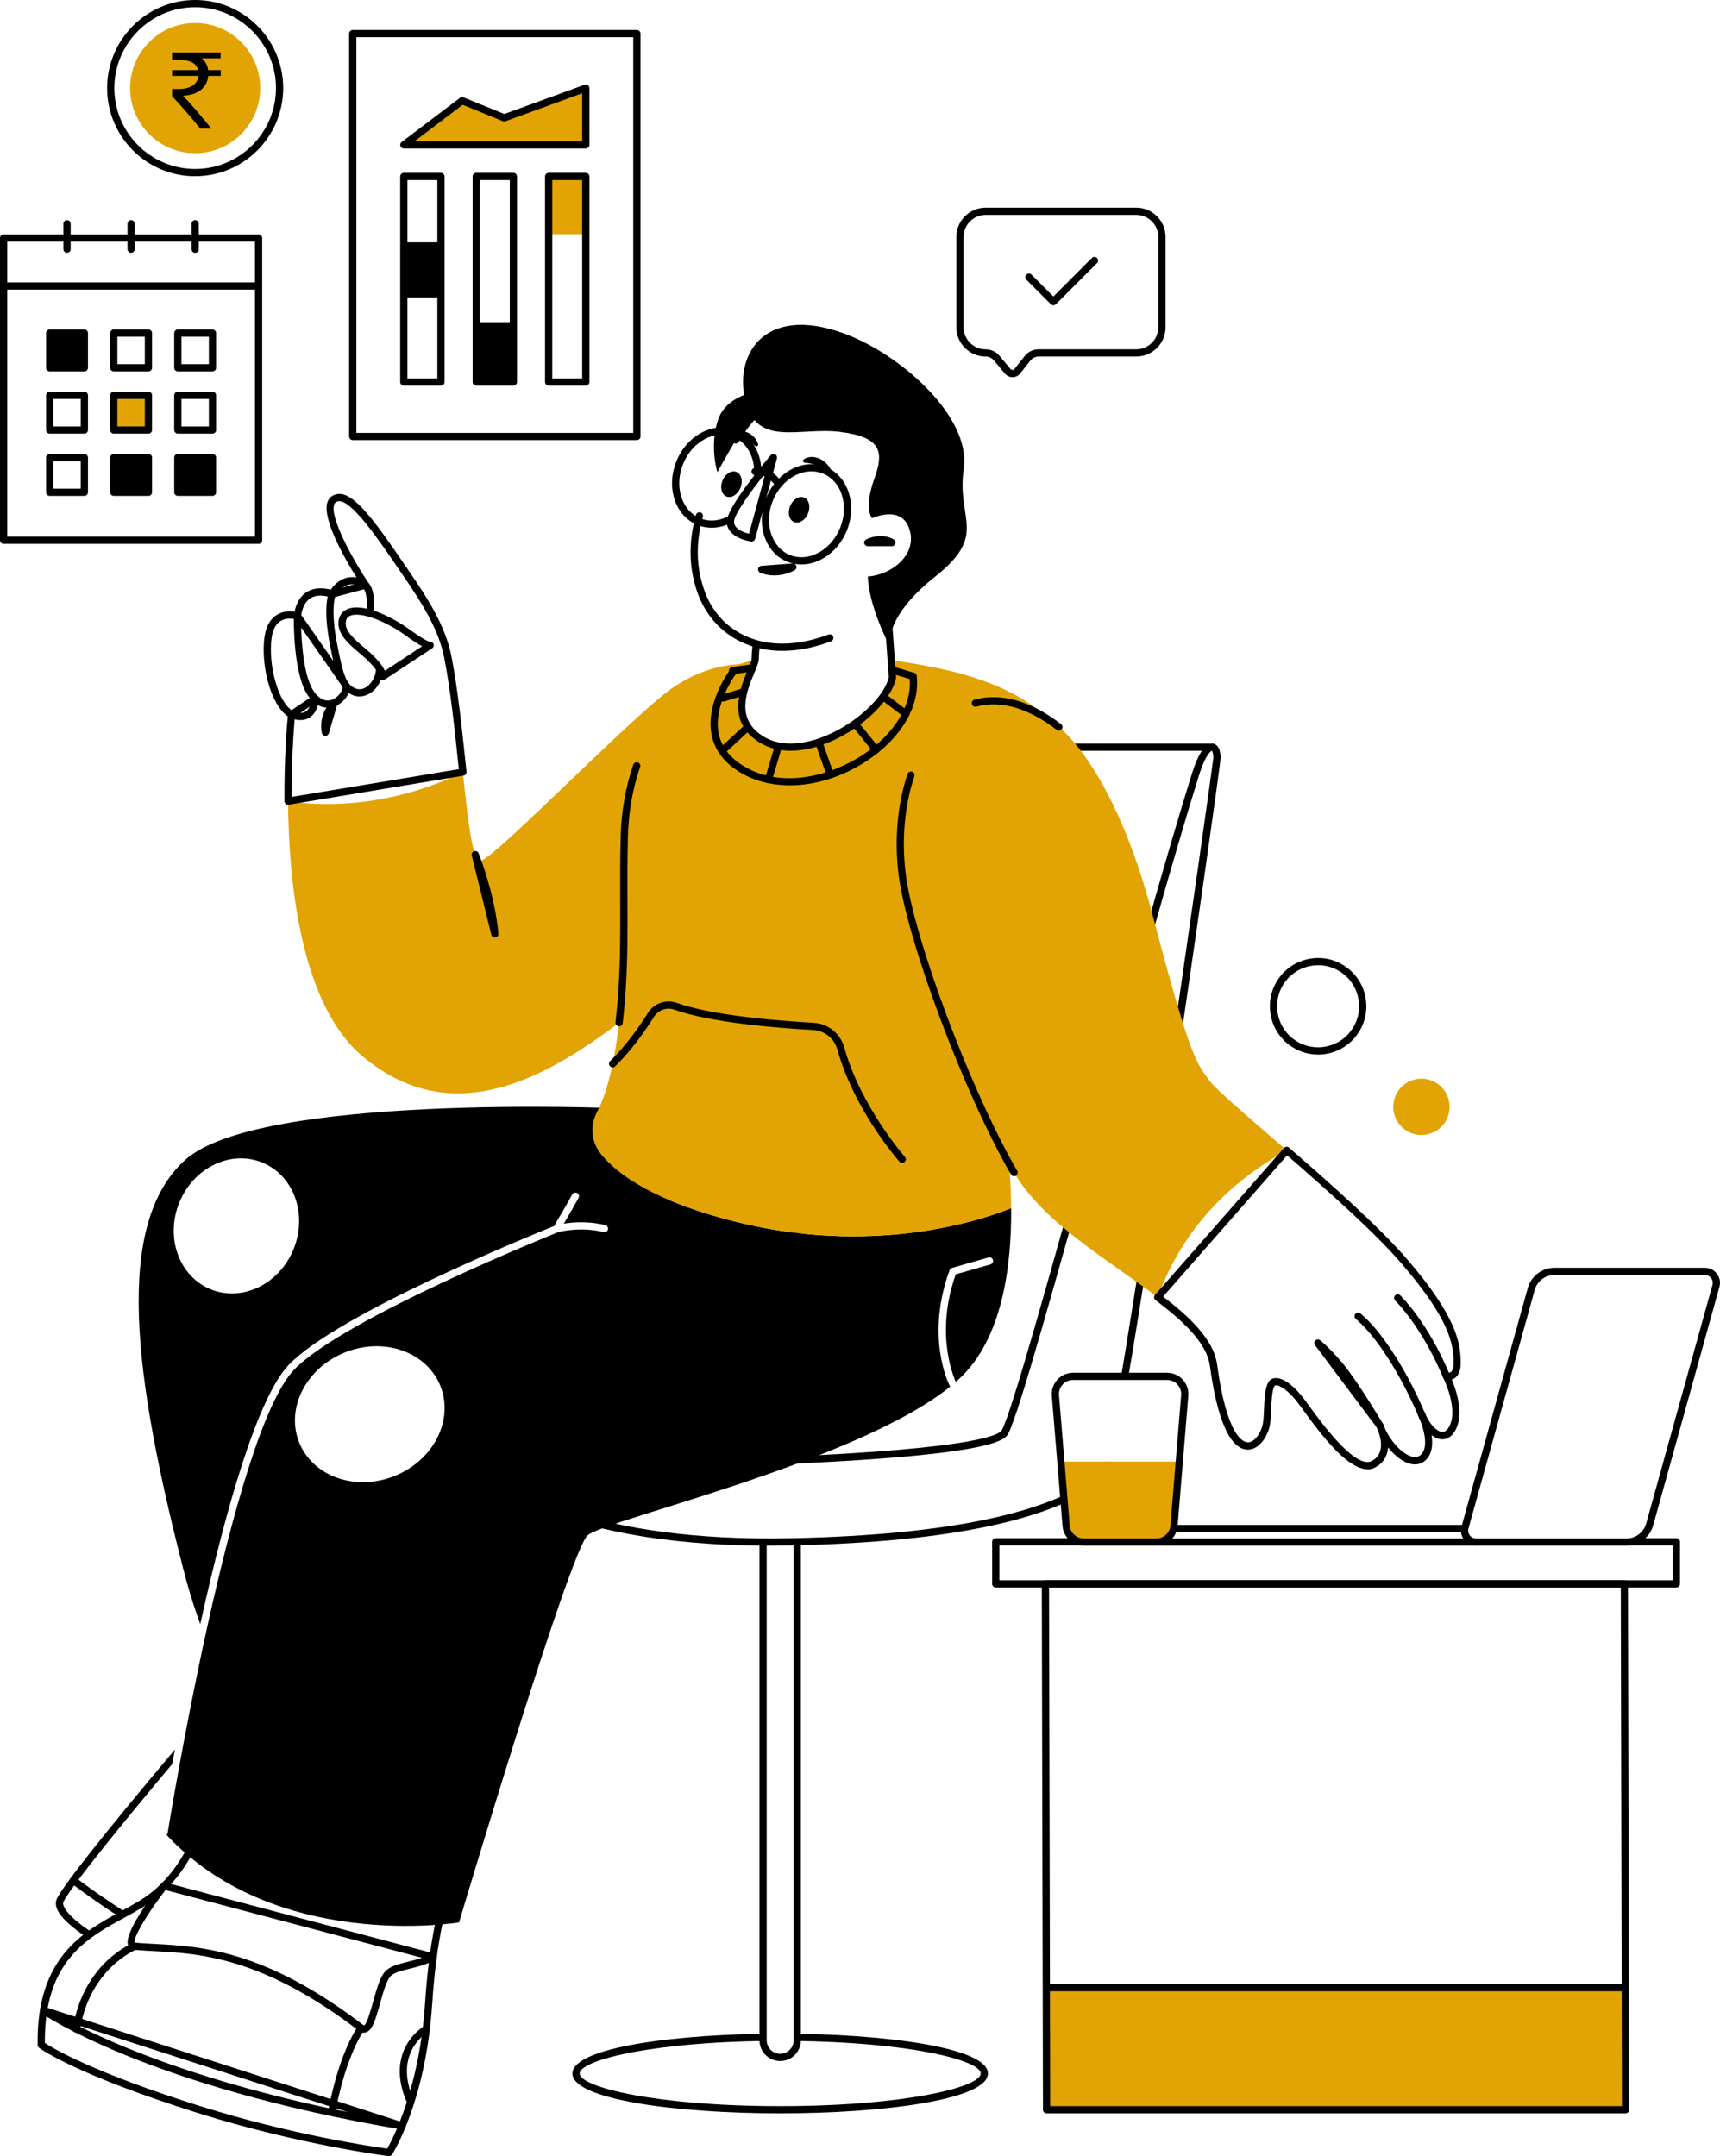 <svg xmlns="http://www.w3.org/2000/svg" xmlns:xlink="http://www.w3.org/1999/xlink" width="458" height="574" viewBox="0 0 458 574" fill="none"><g clip-path="url(#clip0_1156_3386)"><path d="M256.094 202.329C248.525 225.883 237.642 251.621 199.16 368.525C196.66 376.127 116.267 379.613 127.682 390.462C139.096 401.311 257.378 405.766 274.192 384.083C291.006 362.4 321.896 198.913 321.896 198.913H260.778C258.64 198.913 256.748 200.298 256.086 202.329H256.094Z" fill="white"></path><path d="M196.291 400.426C164.086 400.426 132.773 396.625 127.02 391.162C125.489 389.708 125.482 388.4 125.743 387.561C127.259 382.659 142.719 379.805 166.14 376.004C180.046 373.749 197.36 370.941 198.253 368.232C223.781 290.679 237.372 252.652 245.495 229.938C249.641 218.334 252.64 209.955 255.179 202.037C255.963 199.59 258.217 197.951 260.786 197.951H321.904C322.188 197.951 322.458 198.082 322.642 198.297C322.827 198.521 322.896 198.805 322.85 199.09C321.588 205.777 291.722 363.054 274.962 384.675C267.554 394.232 242.826 397.987 223.381 399.464C214.659 400.126 205.444 400.434 196.299 400.434L196.291 400.426ZM257.009 202.622C254.456 210.563 251.456 218.957 247.302 230.576C239.18 253.283 225.596 291.286 200.075 368.825C198.876 372.456 186.515 374.642 166.448 377.897C149.703 380.613 128.858 383.998 127.582 388.123C127.528 388.3 127.366 388.823 128.351 389.762C134.719 395.817 181.869 400.673 223.235 397.541C250.164 395.502 268.001 390.508 273.439 383.491C289.183 363.185 317.95 214.471 320.742 199.867H260.786C259.055 199.867 257.54 200.975 257.009 202.622Z" fill="black"></path><path d="M207.744 542.353C177.731 542.353 153.395 546.669 153.395 552.002C153.395 557.334 177.731 561.651 207.744 561.651C237.757 561.651 262.101 557.334 262.101 552.002C262.101 546.669 237.765 542.353 207.744 542.353Z" fill="white"></path><path d="M207.744 562.612C180.262 562.612 152.433 558.965 152.433 552.001C152.433 545.038 180.262 541.391 207.744 541.391C235.226 541.391 263.063 545.038 263.063 552.001C263.063 558.965 235.234 562.612 207.744 562.612ZM207.744 543.314C174.67 543.314 154.356 548.377 154.356 552.001C154.356 555.626 174.67 560.689 207.744 560.689C240.818 560.689 261.14 555.633 261.14 552.001C261.14 548.37 240.826 543.314 207.744 543.314Z" fill="black"></path><path d="M203.191 543.161C203.191 545.677 205.229 547.716 207.744 547.716C210.259 547.716 212.298 545.677 212.298 543.161V403.319H203.191V543.161Z" fill="white"></path><path d="M207.744 548.678C204.706 548.678 202.229 546.2 202.229 543.161V403.319C202.229 402.788 202.66 402.357 203.191 402.357H212.298C212.828 402.357 213.259 402.788 213.259 403.319V543.161C213.259 546.2 210.782 548.678 207.744 548.678ZM204.152 404.281V543.161C204.152 545.138 205.76 546.754 207.744 546.754C209.729 546.754 211.336 545.146 211.336 543.161V404.281H204.152Z" fill="black"></path><path d="M318.327 206.176C303.598 253.144 272.631 371.894 267.631 381.174C262.632 390.461 127.682 390.461 127.682 390.461C127.682 390.461 146.08 411.891 211.144 410.459C276.2 409.028 290.483 395.463 294.052 392.6C297.621 389.746 324.011 204.46 324.042 201.882C324.096 197.597 321.188 197.058 318.327 206.168V206.176Z" fill="white"></path><path d="M204.914 411.491C145.18 411.491 127.689 391.946 126.951 391.085C126.705 390.8 126.651 390.4 126.805 390.054C126.959 389.715 127.305 389.492 127.682 389.492C128.02 389.492 161.802 389.476 195.753 388.33C257.278 386.252 265.924 382.305 266.785 380.712C269.462 375.742 280.023 337.73 291.199 297.48C300.79 262.955 310.705 227.252 317.412 205.876C318.612 202.052 320.558 197.551 323.004 197.958C323.619 198.058 325.042 198.636 325.004 201.89C324.988 203.306 318.358 250.351 311.328 297.272C297.229 391.285 295.429 392.724 294.66 393.347L294.252 393.678C281.007 404.527 253.056 410.498 211.167 411.414C209.036 411.46 206.952 411.483 204.921 411.483L204.914 411.491ZM130.128 391.416C135.989 396.294 157.864 410.683 211.121 409.498C252.563 408.59 280.123 402.765 293.029 392.193L293.375 391.908C297.306 385.306 323.011 203.414 323.081 201.86C323.096 200.444 322.758 199.913 322.665 199.851C322.681 199.874 321.165 200.351 319.25 206.461C312.558 227.806 302.644 263.493 293.06 298.003C281.361 340.108 271.262 376.473 268.485 381.628C267.562 383.352 265.101 387.914 195.822 390.261C167.101 391.231 138.504 391.392 130.135 391.416H130.128ZM293.445 391.846C293.445 391.846 293.445 391.846 293.437 391.846H293.445Z" fill="black"></path><path d="M432.848 529.148H278.684V561.65H432.848V529.148Z" fill="#E2A405"></path><path d="M432.848 530.11H278.684C278.153 530.11 277.723 529.679 277.723 529.148C277.723 528.617 278.153 528.187 278.684 528.187H432.848C433.379 528.187 433.81 528.617 433.81 529.148C433.81 529.679 433.379 530.11 432.848 530.11Z" fill="black"></path><path d="M446.378 410.459H265.155V421.662H446.378V410.459Z" fill="white"></path><path d="M446.378 422.624H265.155C264.624 422.624 264.193 422.193 264.193 421.662V410.459C264.193 409.928 264.624 409.497 265.155 409.497H446.378C446.909 409.497 447.339 409.928 447.339 410.459V421.662C447.339 422.193 446.909 422.624 446.378 422.624ZM266.116 420.7H445.416V411.421H266.116V420.7Z" fill="black"></path><path d="M308.92 410.529H393.044V406.92H312.52C310.528 406.92 308.913 408.536 308.913 410.529H308.92Z" fill="white"></path><path d="M393.044 411.49H308.92C308.389 411.49 307.959 411.06 307.959 410.529C307.959 408.012 310.005 405.958 312.528 405.958H393.052C393.582 405.958 394.013 406.389 394.013 406.92V410.529C394.013 411.06 393.582 411.49 393.052 411.49H393.044ZM310.059 409.567H392.082V407.882H312.52C311.405 407.882 310.443 408.582 310.059 409.567Z" fill="black"></path><path d="M453.977 338.461H413.911C411.035 338.461 408.52 340.377 407.75 343.147L390.106 406.65C389.567 408.597 391.029 410.528 393.052 410.528H433.117C435.994 410.528 438.509 408.612 439.278 405.842L456.923 342.339C457.462 340.392 456 338.461 453.977 338.461Z" fill="white"></path><path d="M433.11 411.49H393.044C391.775 411.49 390.613 410.913 389.844 409.905C389.075 408.897 388.829 407.62 389.175 406.396L406.82 342.893C407.704 339.723 410.619 337.507 413.911 337.507H453.977C455.246 337.507 456.408 338.084 457.177 339.092C457.946 340.1 458.192 341.377 457.846 342.601L440.201 406.104C439.317 409.274 436.402 411.49 433.11 411.49ZM413.904 339.423C411.473 339.423 409.319 341.062 408.666 343.401L391.021 406.904C390.844 407.543 390.975 408.205 391.375 408.736C391.775 409.266 392.382 409.567 393.044 409.567H433.11C435.54 409.567 437.694 407.928 438.348 405.588L455.992 342.085C456.169 341.446 456.039 340.785 455.639 340.254C455.239 339.723 454.631 339.423 453.97 339.423H413.904Z" fill="black"></path><path d="M430.479 368.239C428.349 368.239 425.541 371.933 424.203 376.48C422.865 381.035 423.511 384.721 425.634 384.721C427.756 384.721 430.572 381.028 431.91 376.48C433.248 371.925 432.602 368.239 430.479 368.239Z" fill="white"></path><path d="M432.848 562.612H278.684C278.154 562.612 277.723 562.181 277.723 561.65L277.407 421.663C277.407 421.409 277.507 421.163 277.692 420.978C277.877 420.793 278.115 420.693 278.369 420.693H432.533C433.064 420.693 433.494 421.124 433.494 421.655L433.81 561.643C433.81 561.897 433.71 562.143 433.525 562.327C433.341 562.512 433.102 562.612 432.848 562.612ZM279.646 560.688H431.887L431.579 422.625H279.338L279.646 560.688Z" fill="black"></path><path d="M310.781 366.415H285.73C282.976 366.415 280.815 368.762 281.038 371.509L282.484 389.106H314.027L315.473 371.509C315.696 368.77 313.535 366.415 310.781 366.415Z" fill="white"></path><path d="M283.892 406.204C284.092 408.643 286.13 410.528 288.584 410.528H307.936C310.382 410.528 312.428 408.651 312.628 406.204L314.035 389.106H282.492L283.899 406.204H283.892Z" fill="#E2A405"></path><path d="M307.928 411.49H288.576C285.645 411.49 283.168 409.204 282.93 406.288L280.076 371.593C279.946 370.016 280.484 368.446 281.553 367.284C282.622 366.123 284.145 365.453 285.722 365.453H310.774C312.351 365.453 313.874 366.123 314.943 367.284C316.012 368.446 316.55 370.016 316.42 371.593L313.566 406.288C313.327 409.204 310.843 411.49 307.92 411.49H307.928ZM285.722 367.377C284.661 367.377 283.684 367.808 282.968 368.585C282.253 369.362 281.907 370.378 281.992 371.432L284.845 406.127C285.007 408.058 286.645 409.566 288.576 409.566H307.928C309.859 409.566 311.505 408.058 311.658 406.127L314.512 371.432C314.597 370.378 314.25 369.37 313.535 368.585C312.82 367.808 311.843 367.377 310.782 367.377H285.73H285.722Z" fill="black"></path><path d="M169.586 117.166H93.931C93.4 117.166 92.969 116.735 92.969 116.204V8.949C92.969 8.418 93.4 7.987 93.931 7.987H169.586C170.117 7.987 170.547 8.418 170.547 8.949V116.204C170.547 116.735 170.117 117.166 169.586 117.166ZM94.892 115.242H168.624V9.911H94.892V115.242Z" fill="black"></path><path d="M117.421 64.519H107.53V79.201H117.421V64.519Z" fill="black"></path><path d="M136.704 85.779H126.812V101.699H136.704V85.779Z" fill="black"></path><path d="M155.987 46.983H146.095V62.357H155.987V46.983Z" fill="#E2A405"></path><path d="M117.421 102.661H107.53C106.999 102.661 106.568 102.23 106.568 101.699V46.983C106.568 46.452 106.999 46.022 107.53 46.022H117.421C117.952 46.022 118.383 46.452 118.383 46.983V101.699C118.383 102.23 117.952 102.661 117.421 102.661ZM108.491 100.738H116.46V47.945H108.491V100.738Z" fill="black"></path><path d="M136.704 102.661H126.813C126.282 102.661 125.851 102.23 125.851 101.699V46.983C125.851 46.452 126.282 46.022 126.813 46.022H136.704C137.235 46.022 137.665 46.452 137.665 46.983V101.699C137.665 102.23 137.235 102.661 136.704 102.661ZM127.774 100.738H135.743V47.945H127.774V100.738Z" fill="black"></path><path d="M155.987 102.661H146.095C145.565 102.661 145.134 102.23 145.134 101.699V46.983C145.134 46.452 145.565 46.022 146.095 46.022H155.987C156.518 46.022 156.948 46.452 156.948 46.983V101.699C156.948 102.23 156.518 102.661 155.987 102.661ZM147.057 100.738H155.026V47.945H147.057V100.738Z" fill="black"></path><path d="M123.051 26.816L107.53 38.573H155.987V23.453L134.258 31.371L123.051 26.816Z" fill="#E2A405"></path><path d="M155.987 39.535H107.53C107.114 39.535 106.753 39.273 106.622 38.881C106.491 38.488 106.622 38.057 106.953 37.811L122.475 26.054C122.744 25.846 123.105 25.8 123.421 25.931L134.281 30.347L155.664 22.561C155.956 22.453 156.287 22.499 156.541 22.676C156.795 22.853 156.949 23.153 156.949 23.461V38.573C156.949 39.104 156.518 39.535 155.987 39.535ZM110.391 37.611H155.026V24.83L134.589 32.279C134.366 32.363 134.12 32.356 133.897 32.263L123.198 27.908L110.391 37.611Z" fill="black"></path><path d="M51.965 45.944C64.382 45.944 74.448 35.875 74.448 23.453C74.448 11.032 64.382 0.962 51.965 0.962C39.548 0.962 29.482 11.032 29.482 23.453C29.482 35.875 39.548 45.944 51.965 45.944Z" fill="white"></path><path d="M51.965 6.125C42.397 6.125 34.643 13.881 34.643 23.453C34.643 33.025 42.397 40.781 51.965 40.781C61.533 40.781 69.287 33.025 69.287 23.453C69.287 13.881 61.533 6.125 51.965 6.125Z" fill="#E2A405"></path><path d="M51.965 46.914C39.035 46.914 28.521 36.395 28.521 23.461C28.521 10.526 39.043 0 51.965 0C64.887 0 75.409 10.518 75.409 23.453C75.409 36.388 64.895 46.906 51.965 46.906V46.914ZM51.965 1.924C40.097 1.924 30.444 11.58 30.444 23.453C30.444 35.326 40.097 44.983 51.965 44.983C63.833 44.983 73.486 35.326 73.486 23.453C73.486 11.58 63.833 1.924 51.965 1.924Z" fill="black"></path><path d="M68.856 144.788H0.961C0.431 144.788 0 144.357 0 143.826V63.372C0 62.841 0.431 62.41 0.961 62.41H68.856C69.386 62.41 69.817 62.841 69.817 63.372V143.826C69.817 144.357 69.386 144.788 68.856 144.788ZM1.923 142.865H67.894V64.334H1.923V142.865Z" fill="black"></path><path d="M22.467 88.68H13.237V97.913H22.467V88.68Z" fill="black"></path><path d="M22.467 98.875H13.237C12.707 98.875 12.276 98.444 12.276 97.913V88.68C12.276 88.149 12.707 87.718 13.237 87.718H22.467C22.998 87.718 23.429 88.149 23.429 88.68V97.913C23.429 98.444 22.998 98.875 22.467 98.875ZM14.199 96.951H21.506V89.641H14.199V96.951Z" fill="black"></path><path d="M39.527 98.875H30.297C29.767 98.875 29.336 98.444 29.336 97.913V88.68C29.336 88.149 29.767 87.718 30.297 87.718H39.527C40.058 87.718 40.489 88.149 40.489 88.68V97.913C40.489 98.444 40.058 98.875 39.527 98.875ZM31.259 96.951H38.566V89.641H31.259V96.951Z" fill="black"></path><path d="M56.58 98.875H47.35C46.819 98.875 46.388 98.444 46.388 97.913V88.68C46.388 88.149 46.819 87.718 47.35 87.718H56.58C57.111 87.718 57.541 88.149 57.541 88.68V97.913C57.541 98.444 57.111 98.875 56.58 98.875ZM48.311 96.951H55.618V89.641H48.311V96.951Z" fill="black"></path><path d="M22.467 115.441H13.237C12.707 115.441 12.276 115.01 12.276 114.479V105.246C12.276 104.715 12.707 104.284 13.237 104.284H22.467C22.998 104.284 23.429 104.715 23.429 105.246V114.479C23.429 115.01 22.998 115.441 22.467 115.441ZM14.199 113.518H21.506V106.208H14.199V113.518Z" fill="black"></path><path d="M39.527 105.246H30.297V114.48H39.527V105.246Z" fill="#E2A405"></path><path d="M39.527 115.441H30.297C29.767 115.441 29.336 115.01 29.336 114.479V105.246C29.336 104.715 29.767 104.284 30.297 104.284H39.527C40.058 104.284 40.489 104.715 40.489 105.246V114.479C40.489 115.01 40.058 115.441 39.527 115.441ZM31.259 113.518H38.566V106.208H31.259V113.518Z" fill="black"></path><path d="M56.58 115.441H47.35C46.819 115.441 46.388 115.01 46.388 114.479V105.246C46.388 104.715 46.819 104.284 47.35 104.284H56.58C57.111 104.284 57.541 104.715 57.541 105.246V114.479C57.541 115.01 57.111 115.441 56.58 115.441ZM48.311 113.518H55.618V106.208H48.311V113.518Z" fill="black"></path><path d="M22.467 132.016H13.237C12.707 132.016 12.276 131.585 12.276 131.054V121.82C12.276 121.289 12.707 120.858 13.237 120.858H22.467C22.998 120.858 23.429 121.289 23.429 121.82V131.054C23.429 131.585 22.998 132.016 22.467 132.016ZM14.199 130.092H21.506V122.782H14.199V130.092Z" fill="black"></path><path d="M39.527 121.82H30.297V131.054H39.527V121.82Z" fill="black"></path><path d="M39.527 132.016H30.297C29.767 132.016 29.336 131.585 29.336 131.054V121.82C29.336 121.289 29.767 120.858 30.297 120.858H39.527C40.058 120.858 40.489 121.289 40.489 121.82V131.054C40.489 131.585 40.058 132.016 39.527 132.016ZM31.259 130.092H38.566V122.782H31.259V130.092Z" fill="black"></path><path d="M56.58 121.82H47.35V131.054H56.58V121.82Z" fill="black"></path><path d="M56.58 132.016H47.35C46.819 132.016 46.388 131.585 46.388 131.054V121.82C46.388 121.289 46.819 120.858 47.35 120.858H56.58C57.111 120.858 57.541 121.289 57.541 121.82V131.054C57.541 131.585 57.111 132.016 56.58 132.016ZM48.311 130.092H55.618V122.782H48.311V130.092Z" fill="black"></path><path d="M68.856 77.107H0.961C0.431 77.107 0 76.676 0 76.145C0 75.615 0.431 75.184 0.961 75.184H68.856C69.386 75.184 69.817 75.615 69.817 76.145C69.817 76.676 69.386 77.107 68.856 77.107Z" fill="black"></path><path d="M17.852 67.297C17.322 67.297 16.891 66.866 16.891 66.335V59.571C16.891 59.04 17.322 58.609 17.852 58.609C18.383 58.609 18.814 59.04 18.814 59.571V66.335C18.814 66.866 18.383 67.297 17.852 67.297Z" fill="black"></path><path d="M34.912 67.297C34.382 67.297 33.951 66.866 33.951 66.335V59.571C33.951 59.04 34.382 58.609 34.912 58.609C35.443 58.609 35.874 59.04 35.874 59.571V66.335C35.874 66.866 35.443 67.297 34.912 67.297Z" fill="black"></path><path d="M51.965 67.297C51.434 67.297 51.003 66.866 51.003 66.335V59.571C51.003 59.04 51.434 58.609 51.965 58.609C52.496 58.609 52.926 59.04 52.926 59.571V66.335C52.926 66.866 52.496 67.297 51.965 67.297Z" fill="black"></path><path d="M383.06 288.7C379.776 286.184 375.068 286.807 372.546 290.093C370.03 293.378 370.653 298.087 373.938 300.611C377.222 303.127 381.929 302.504 384.452 299.218C386.967 295.933 386.344 291.224 383.06 288.7Z" fill="#E2A405"></path><path d="M350.955 280.736C348.148 280.736 345.44 279.821 343.171 278.09C337.548 273.781 336.479 265.701 340.787 260.077C342.871 257.353 345.894 255.606 349.294 255.152C352.693 254.698 356.07 255.598 358.793 257.691C361.516 259.776 363.262 262.8 363.715 266.201C364.169 269.602 363.262 272.98 361.177 275.704C359.093 278.428 356.07 280.175 352.67 280.629C352.101 280.706 351.524 280.744 350.955 280.744V280.736ZM351.001 256.96C350.517 256.96 350.032 256.991 349.547 257.053C346.655 257.437 344.086 258.922 342.31 261.238C338.648 266.024 339.556 272.896 344.34 276.558C346.655 278.336 349.524 279.098 352.416 278.713C355.309 278.328 357.878 276.843 359.654 274.527C361.431 272.211 362.193 269.341 361.808 266.448C361.423 263.554 359.939 260.985 357.624 259.207C355.701 257.73 353.393 256.953 351.001 256.953V256.96Z" fill="black"></path><path d="M269.608 100.414C268.839 100.414 268.108 100.075 267.616 99.483L264.639 95.936C264.101 95.289 263.309 94.92 262.463 94.92C258.155 94.92 254.648 91.411 254.648 87.102V63.103C254.648 58.794 258.155 55.285 262.463 55.285H302.559C306.867 55.285 310.374 58.794 310.374 63.103V87.102C310.374 91.411 306.867 94.92 302.559 94.92H276.585C275.708 94.92 274.9 95.312 274.354 96.005L271.662 99.421C271.177 100.037 270.447 100.398 269.654 100.414C269.639 100.414 269.624 100.414 269.616 100.414H269.608ZM262.463 57.209C259.209 57.209 256.571 59.856 256.571 63.103V87.102C256.571 90.357 259.217 92.996 262.463 92.996C263.87 92.996 265.201 93.62 266.109 94.697L269.085 98.244C269.27 98.459 269.508 98.483 269.616 98.49C269.739 98.49 269.97 98.452 270.139 98.229L272.831 94.812C273.739 93.658 275.1 92.996 276.569 92.996H302.544C305.797 92.996 308.436 90.349 308.436 87.102V63.103C308.436 59.848 305.79 57.209 302.544 57.209H262.447H262.463Z" fill="black"></path><path d="M280.492 81.269C280.238 81.269 279.992 81.169 279.815 80.985L273.308 74.475C272.931 74.098 272.931 73.49 273.308 73.113C273.685 72.736 274.292 72.736 274.669 73.113L280.492 78.938L290.753 68.673C291.129 68.296 291.737 68.296 292.114 68.673C292.491 69.05 292.491 69.658 292.114 70.035L281.169 80.985C280.992 81.162 280.746 81.269 280.492 81.269Z" fill="black"></path><path d="M51.68 461.236C51.68 461.236 20.037 498.332 16.075 505.757C12.122 513.175 58.51 533.95 75.117 538.405C91.723 542.86 108.537 490.714 110.021 473.502C111.506 456.289 63.579 447.086 51.672 461.236H51.68Z" fill="white"></path><path d="M77.155 539.636C76.386 539.636 75.632 539.536 74.878 539.336C60.564 535.496 19.275 517.614 15.245 508.335C14.76 507.219 14.752 506.195 15.229 505.303C19.183 497.878 49.619 462.175 50.942 460.613C58.941 451.11 81.585 451.556 96.907 457.912C106.506 461.89 111.506 467.461 110.975 473.586C109.76 487.667 97.869 527.34 83.647 537.32C81.447 538.859 79.27 539.636 77.14 539.636H77.155ZM73.04 455.242C64.225 455.242 56.264 457.289 52.419 461.859C52.103 462.229 20.798 498.963 16.937 506.203C16.868 506.334 16.66 506.726 17.021 507.565C20.506 515.598 59.241 533.142 75.386 537.474C77.647 538.082 80.062 537.497 82.57 535.743C96.107 526.247 107.929 486.844 109.083 473.417C109.529 468.269 104.83 463.267 96.192 459.689C89.308 456.835 80.847 455.242 73.055 455.242H73.04Z" fill="black"></path><path d="M87.585 533.28C87.585 533.28 87.523 533.28 87.485 533.28C55.872 530.117 19.337 501.64 18.975 501.347C18.56 501.016 18.483 500.416 18.814 500.001C19.145 499.585 19.744 499.508 20.16 499.839C20.521 500.124 56.626 528.263 87.677 531.364C88.208 531.418 88.593 531.887 88.539 532.418C88.493 532.91 88.07 533.287 87.585 533.287V533.28Z" fill="black"></path><path d="M49.319 308.783C30.274 325.927 35.658 366.569 48.827 417.777C61.987 468.992 87.523 473.501 87.523 473.501C87.523 473.501 163.048 369.424 176.4 345.779C189.753 322.133 163.924 295.033 163.924 295.033C163.924 295.033 68.986 291.07 49.319 308.783Z" fill="black"></path><path d="M69.809 309.476C61.402 306.06 51.519 310.846 47.734 320.171C43.95 329.497 47.696 339.823 56.103 343.24C64.51 346.656 74.394 341.87 78.178 332.544C81.962 323.218 78.216 312.892 69.809 309.476Z" fill="white"></path><path d="M54.249 482.012C54.249 482.012 52.149 495.631 40.919 504.565C30.413 512.921 10.499 514.945 10.983 544.384C10.983 544.384 20.537 551.425 53.165 561.651C80.339 570.161 103.607 573.039 103.607 573.039C103.607 573.039 112.406 559.319 114.129 533.442C115.89 507.081 120.636 501.487 121.343 495.093C122.059 488.698 65.141 468.146 54.249 482.012Z" fill="white"></path><path d="M103.607 574C103.568 574 103.53 574 103.491 574C103.26 573.969 79.832 571.022 52.88 562.581C20.467 552.424 10.807 545.461 10.414 545.168C10.176 544.992 10.03 544.707 10.022 544.407C9.638 521.131 22.098 514.336 32.113 508.873C35.128 507.227 37.981 505.672 40.32 503.81C51.111 495.231 53.272 481.996 53.295 481.865C53.319 481.704 53.388 481.55 53.488 481.419C61.487 471.239 91.192 478.387 108.037 485.289C114.744 488.036 122.659 491.984 122.297 495.2C122.067 497.27 121.444 499.232 120.651 501.71C118.913 507.157 116.29 515.398 115.083 533.503C113.36 559.326 104.776 572.984 104.406 573.554C104.23 573.831 103.922 574 103.599 574H103.607ZM11.937 543.876C14.022 545.238 24.898 551.793 53.457 560.735C77.793 568.36 99.23 571.476 103.107 571.999C104.668 569.283 111.667 555.925 113.175 533.373C114.398 515.029 117.067 506.665 118.828 501.125C119.59 498.747 120.19 496.862 120.397 494.984C120.49 494.184 117.405 491.199 107.322 487.067C89.915 479.934 62.364 473.84 55.164 482.419C54.803 484.435 52.196 496.831 41.527 505.311C39.058 507.28 36.135 508.865 33.043 510.558C23.059 515.998 11.76 522.162 11.945 543.868L11.937 543.876Z" fill="black"></path><path d="M35.881 518.122C48.227 519.276 66.163 516.968 96.192 539.89C99.468 542.391 100.399 527.756 103.607 525.171C106.037 523.216 110.767 523.355 115.344 520.985L43.704 502.079C43.704 502.079 31.443 517.707 35.881 518.122Z" fill="white"></path><path d="M96.907 541.137C96.53 541.137 96.084 541.021 95.6 540.652C69.794 520.954 53.18 520.069 41.05 519.423C39.197 519.323 37.443 519.23 35.789 519.077C35.005 519.007 34.412 518.599 34.128 517.938C32.782 514.806 40.535 504.549 42.942 501.479C43.181 501.179 43.573 501.048 43.942 501.14L115.582 520.046C115.967 520.146 116.252 520.477 116.29 520.869C116.328 521.262 116.129 521.647 115.775 521.831C113.436 523.039 111.09 523.616 109.021 524.124C107.006 524.617 105.268 525.048 104.191 525.909C103.014 526.856 102.007 530.48 101.191 533.388C99.976 537.767 99.138 540.475 97.484 541.029C97.322 541.083 97.115 541.129 96.892 541.129L96.907 541.137ZM35.966 517.168C37.581 517.322 39.32 517.415 41.15 517.507C53.534 518.161 70.494 519.061 96.769 539.121C96.869 539.198 96.922 539.213 96.922 539.213C97.661 538.952 98.722 535.151 99.353 532.881C100.376 529.218 101.337 525.755 102.999 524.417C104.406 523.285 106.337 522.816 108.568 522.262C109.767 521.97 111.067 521.647 112.375 521.193L44.065 503.164C39.15 509.512 35.381 515.929 35.881 517.145C35.897 517.145 35.92 517.145 35.966 517.153V517.168Z" fill="black"></path><path d="M107.06 565.951L11.599 535.181C11.599 535.181 38.82 554.425 107.06 565.951Z" fill="white"></path><path d="M107.06 566.913C107.006 566.913 106.952 566.913 106.898 566.898C39.22 555.472 11.314 536.158 11.045 535.966C10.66 535.689 10.53 535.173 10.737 534.75C10.945 534.327 11.437 534.119 11.891 534.265L107.352 565.036C107.829 565.19 108.114 565.69 107.991 566.182C107.883 566.621 107.491 566.913 107.06 566.913ZM20.052 538.913C31.12 544.599 54.303 554.556 92.569 562.289L20.052 538.913Z" fill="black"></path><path d="M20.337 541.136C20.283 541.136 20.237 541.136 20.183 541.121C19.66 541.036 19.306 540.544 19.391 540.021C22.221 522.562 34.989 517.437 35.535 517.229C36.028 517.037 36.589 517.283 36.782 517.783C36.974 518.276 36.728 518.838 36.235 519.03C36.089 519.092 23.936 524.024 21.298 540.336C21.221 540.806 20.814 541.144 20.352 541.144L20.337 541.136Z" fill="black"></path><path d="M88.439 562.612C88.377 562.612 88.316 562.612 88.254 562.596C87.731 562.496 87.393 561.988 87.493 561.473C90.469 546.007 95.215 539.574 95.415 539.313C95.738 538.889 96.338 538.805 96.761 539.12C97.184 539.443 97.269 540.044 96.953 540.467C96.907 540.528 92.261 546.869 89.385 561.835C89.292 562.296 88.892 562.612 88.439 562.612Z" fill="black"></path><path d="M109.345 560.573C108.975 560.573 108.622 560.358 108.468 560.004C102.061 545.607 112.921 539.39 113.029 539.329C113.498 539.075 114.075 539.236 114.336 539.706C114.59 540.167 114.429 540.752 113.96 541.014C113.575 541.229 104.545 546.477 110.221 559.219C110.437 559.704 110.221 560.273 109.737 560.489C109.606 560.543 109.475 560.573 109.345 560.573Z" fill="black"></path><path d="M197.599 325.65C174.754 320.21 164.601 312.846 160.094 307.313C157.787 310.807 155.202 314.877 153.225 318.448C148.449 327.065 149.072 325.234 148.449 327.065C148.449 327.065 91.085 349.941 77.639 363.969C60.695 381.651 43.704 487.782 43.704 487.782C72.794 519.938 122.236 511.781 122.236 511.781C122.236 511.781 151.664 413.006 156.479 408.72C161.302 404.434 233.249 388.183 255.748 366.754C266.677 356.343 269.37 337.869 269.246 321.618C264.016 323.788 235.142 334.583 197.599 325.65Z" fill="black"></path><path d="M43.704 488.744C43.65 488.744 43.604 488.744 43.55 488.729C43.027 488.644 42.666 488.152 42.75 487.628C43.442 483.281 59.987 380.997 76.939 363.3C89.923 349.749 142.088 328.582 147.68 326.335C147.895 325.727 147.995 325.55 148.457 324.796C148.957 323.973 150.003 322.272 152.379 317.978C152.633 317.517 153.218 317.348 153.687 317.601C154.148 317.855 154.318 318.44 154.064 318.91C151.664 323.234 150.603 324.965 150.095 325.796C149.787 326.299 149.541 326.822 149.357 327.366C149.264 327.635 149.064 327.843 148.803 327.951C148.234 328.181 91.477 350.911 78.332 364.623C61.787 381.89 44.819 486.867 44.65 487.921C44.573 488.398 44.165 488.729 43.704 488.729V488.744Z" fill="white"></path><path d="M160.963 328.027C160.886 328.027 160.81 328.019 160.733 327.996C154.472 326.473 148.757 327.973 148.695 327.996C148.18 328.135 147.657 327.827 147.518 327.319C147.38 326.804 147.68 326.281 148.195 326.142C148.449 326.073 154.433 324.495 161.186 326.142C161.702 326.265 162.017 326.788 161.894 327.304C161.786 327.742 161.394 328.043 160.963 328.043V328.027Z" fill="white"></path><path d="M253.755 369.486C253.409 369.486 253.071 369.294 252.902 368.963C252.632 368.439 246.356 355.936 252.856 338.13C252.963 337.838 253.202 337.623 253.494 337.538L263.216 334.76C263.724 334.614 264.262 334.906 264.401 335.422C264.547 335.93 264.247 336.468 263.739 336.607L254.494 339.246C248.579 355.982 254.548 367.955 254.609 368.078C254.848 368.547 254.663 369.132 254.194 369.37C254.055 369.44 253.902 369.478 253.755 369.478V369.486Z" fill="white"></path><path d="M91.938 360.006C81.539 364.123 76.04 374.841 79.639 383.944C83.247 393.047 94.592 397.086 104.991 392.962C115.39 388.846 120.89 378.127 117.29 369.024C113.683 359.922 102.337 355.882 91.938 360.006Z" fill="white"></path><path d="M211.621 180.769C205.313 175.56 189.976 173.967 176.331 185.216C161.502 197.451 130.089 230.068 127.674 229.175C125.728 228.452 124.559 218.072 123.243 205.553C108.829 212.694 91.831 215.548 76.701 213.286C76.878 235.477 80.201 267.618 96.684 281.329C128.028 307.399 161.663 275.558 189.807 251.544C220.466 225.382 233.919 199.174 211.613 180.769H211.621Z" fill="#E2A405"></path><path d="M131.758 248.619C130.758 237.9 126.551 227.521 126.551 227.521L131.758 248.619Z" fill="white"></path><path d="M131.758 249.581C131.32 249.581 130.935 249.289 130.827 248.85L125.62 227.752C125.497 227.259 125.774 226.759 126.259 226.605C126.735 226.451 127.259 226.69 127.443 227.159C127.62 227.59 131.72 237.793 132.72 248.527C132.766 249.027 132.42 249.481 131.92 249.566C131.866 249.573 131.812 249.581 131.758 249.581Z" fill="black"></path><path d="M108.629 153.368C101.545 142.996 94.269 131.908 90.038 132.47C82.47 133.47 97.369 155.769 97.369 155.769C97.369 155.769 92.308 151.952 88.454 158.147C88.454 158.147 80.486 154.93 79.209 163.964C79.209 163.964 72.463 161.863 71.379 169.711C70.402 176.814 72.894 187.532 77.632 190.233C77.632 190.233 76.601 199.967 76.701 213.286L123.243 205.553C122.174 195.396 121.005 183.839 119.236 174.875C117.682 167.003 113.014 159.793 108.622 153.368H108.629Z" fill="white"></path><path d="M76.709 214.24C76.486 214.24 76.263 214.163 76.094 214.017C75.878 213.832 75.755 213.571 75.747 213.286C75.655 201.906 76.409 193.034 76.624 190.718C71.909 187.386 69.425 176.868 70.432 169.573C70.817 166.811 71.894 164.841 73.655 163.725C75.371 162.64 77.278 162.663 78.439 162.817C78.978 160.286 80.132 158.501 81.862 157.5C84.154 156.177 86.793 156.646 88.062 157C89.362 155.161 90.915 154.069 92.684 153.738C93.492 153.592 94.246 153.615 94.93 153.738C91.723 148.59 85.408 137.564 87.316 133.355C87.646 132.632 88.362 131.724 89.923 131.516C94.207 130.962 99.692 138.518 108.229 151.052L109.437 152.822C114.029 159.539 118.636 166.765 120.198 174.682C121.882 183.231 123.036 194.204 124.051 203.883L124.213 205.445C124.266 205.953 123.913 206.415 123.413 206.492L76.878 214.225C76.824 214.233 76.77 214.24 76.716 214.24H76.709ZM77.27 164.664C76.478 164.664 75.517 164.81 74.663 165.357C73.417 166.157 72.625 167.665 72.325 169.835C71.386 176.621 73.871 186.978 78.101 189.394C78.432 189.587 78.624 189.948 78.578 190.333C78.57 190.425 77.609 199.621 77.647 212.155L122.182 204.76L122.113 204.099C121.097 194.457 119.951 183.531 118.282 175.075C116.79 167.511 112.298 160.478 107.822 153.922L106.614 152.153C100.799 143.612 93.561 133.001 90.146 133.439C89.415 133.539 89.169 133.878 89.039 134.163C87.577 137.394 93.846 148.813 98.145 155.246C98.407 155.638 98.346 156.154 98.007 156.477C97.669 156.8 97.138 156.831 96.769 156.546C96.753 156.539 95.007 155.269 92.992 155.646C91.585 155.915 90.331 156.931 89.254 158.662C89.008 159.062 88.508 159.224 88.077 159.047C88.046 159.039 85.062 157.87 82.793 159.186C81.385 160.009 80.493 161.655 80.147 164.102C80.109 164.379 79.947 164.633 79.709 164.779C79.47 164.926 79.178 164.972 78.909 164.887C78.901 164.887 78.193 164.679 77.263 164.679L77.27 164.664Z" fill="black"></path><path d="M79.209 163.956C79.209 163.956 78.878 179.53 83.039 184.97C87.208 190.41 92.454 185.562 92.184 182.569L79.209 163.956Z" fill="white"></path><path d="M87.254 188.401C85.447 188.401 83.701 187.424 82.278 185.562C77.955 179.922 78.232 164.587 78.247 163.94C78.255 163.525 78.532 163.163 78.932 163.04C79.332 162.917 79.762 163.071 80.001 163.409L92.977 182.023C93.069 182.161 93.13 182.323 93.146 182.484C93.338 184.616 91.561 187.101 89.192 188.024C88.546 188.278 87.9 188.401 87.254 188.401ZM80.193 167.064C80.332 171.804 80.978 180.707 83.8 184.393C85.216 186.247 86.846 186.878 88.492 186.239C90.069 185.624 91.177 184.031 91.231 182.892L80.193 167.064Z" fill="black"></path><path d="M97.361 155.762L88.446 158.139C88.446 158.139 86.87 161.625 88.8 171.505C90.315 179.253 91.146 182.954 94.361 184.193C98.33 185.724 102.484 180.184 100.653 175.321C97.084 165.842 100.145 159.209 97.361 155.754V155.762Z" fill="white"></path><path d="M95.73 185.416C95.153 185.416 94.576 185.308 94.023 185.093C90.208 183.623 89.323 179.13 87.869 171.689C85.893 161.624 87.508 157.893 87.577 157.739C87.692 157.477 87.923 157.277 88.208 157.208L97.122 154.83C97.484 154.73 97.876 154.861 98.115 155.153C99.638 157.038 99.653 159.539 99.676 162.702C99.699 166.01 99.73 170.119 101.56 174.982C102.845 178.399 101.537 181.8 99.668 183.654C98.515 184.8 97.122 185.408 95.73 185.408V185.416ZM89.2 158.939C88.9 160.078 88.269 163.771 89.746 171.327C91.223 178.876 91.992 182.261 94.707 183.3C95.892 183.754 97.207 183.392 98.307 182.292C99.691 180.922 100.73 178.26 99.753 175.667C97.807 170.489 97.769 166.18 97.745 162.725C97.722 160.162 97.715 158.231 96.945 156.869L89.192 158.939H89.2Z" fill="black"></path><path d="M83.954 185.971L77.639 190.226C83.793 192.588 83.954 185.971 83.954 185.971Z" fill="white"></path><path d="M80.047 191.703C79.209 191.703 78.285 191.511 77.286 191.126C76.947 190.995 76.716 190.695 76.678 190.334C76.639 189.98 76.801 189.626 77.093 189.426L83.408 185.171C83.708 184.97 84.093 184.947 84.408 185.124C84.723 185.294 84.916 185.632 84.908 185.994C84.908 186.132 84.8 189.456 82.531 190.972C81.816 191.449 80.978 191.696 80.047 191.696V191.703ZM80.024 189.78C80.578 189.78 81.055 189.649 81.447 189.387C81.908 189.079 82.231 188.618 82.454 188.133L80.016 189.78H80.024Z" fill="black"></path><path d="M108.745 168.527C101.153 163.002 91.531 160.14 91.1 165.657C90.869 168.665 94.023 171.151 96.776 173.49C101.037 177.106 101.707 178.984 101.991 180.053L114.544 171.782C114.544 171.782 113.744 172.159 108.745 168.519V168.527Z" fill="white"></path><path d="M101.991 181.023C101.876 181.023 101.761 181 101.645 180.962C101.353 180.854 101.138 180.608 101.061 180.308C100.868 179.569 100.407 177.838 96.153 174.229L95.707 173.852C92.977 171.543 89.885 168.927 90.138 165.588C90.261 163.995 91.031 162.833 92.369 162.218C96.284 160.409 103.899 163.818 109.306 167.758C112.99 170.435 114.213 170.797 114.436 170.843C114.806 170.797 115.182 170.989 115.375 171.328C115.621 171.767 115.482 172.321 115.067 172.598L102.514 180.869C102.353 180.977 102.168 181.031 101.984 181.031L101.991 181.023ZM94.923 163.641C94.23 163.641 93.638 163.741 93.177 163.957C92.484 164.28 92.131 164.841 92.061 165.734C91.877 168.089 94.461 170.266 96.953 172.374L97.407 172.759C100.53 175.414 101.853 177.214 102.484 178.584L112.406 172.051C111.437 171.543 110.083 170.689 108.183 169.304C103.422 165.842 98.122 163.641 94.93 163.641H94.923Z" fill="black"></path><path d="M86.639 194.942L88.916 187.193C87.439 188.909 85.993 191.556 86.639 194.942Z" fill="white"></path><path d="M86.639 195.904C86.639 195.904 86.608 195.904 86.593 195.904C86.147 195.881 85.777 195.557 85.693 195.126C84.97 191.302 86.647 188.363 88.185 186.57C88.477 186.224 88.977 186.132 89.377 186.347C89.777 186.562 89.969 187.032 89.839 187.463L87.562 195.219C87.439 195.627 87.062 195.911 86.639 195.911V195.904Z" fill="black"></path><path d="M246.572 177.244C208.713 170.342 195.945 176.182 186.307 181.546C179.377 185.4 173.162 193.349 169.54 203.875C167.617 209.461 166.424 215.779 166.248 222.596C165.84 237.793 166.578 249.689 165.601 264.154C165.44 266.586 165.194 269.356 164.855 272.257C163.878 280.667 162.086 290.216 159.002 295.979C157.071 299.58 157.417 303.997 159.987 307.183C160.025 307.229 160.056 307.275 160.094 307.321C164.602 312.853 174.754 320.217 197.599 325.657C235.142 334.591 264.016 323.795 269.247 321.625C269.123 304.443 265.847 289.747 265.847 289.747C265.847 289.747 283.522 246.357 286.737 229.752C289.945 213.139 293.983 185.885 246.572 177.252V177.244Z" fill="#E2A405"></path><path d="M322.127 287.762C318.673 282.922 317.289 283.015 306.913 243.588C296.544 204.161 281.946 193.542 281.946 193.542C273.615 187.102 266.055 185.455 259.709 187.186C251.863 189.318 245.872 196.605 242.572 206.346C239.98 213.994 239.057 223.151 240.195 232.523C242.264 249.566 257.594 290.748 270.039 312.192C277.746 325.473 295.421 335.63 308.282 345.364C314.789 327.351 327.257 314.809 342.617 306.252C332.464 297.434 323.773 290.071 322.127 287.762Z" fill="#E2A405"></path><path d="M270.039 313.154C269.708 313.154 269.385 312.984 269.208 312.677C256.771 291.247 241.364 250.104 239.241 232.638C238.118 223.404 238.98 213.963 241.664 206.038C241.833 205.537 242.38 205.268 242.879 205.437C243.379 205.607 243.649 206.153 243.479 206.653C240.887 214.309 240.057 223.458 241.141 232.407C243.241 249.681 258.517 290.447 270.862 311.707C271.131 312.169 270.969 312.754 270.516 313.023C270.362 313.108 270.2 313.154 270.031 313.154H270.039Z" fill="black"></path><path d="M367.977 380.882C367.684 380.044 367.415 379.513 367.415 379.513C367.577 379.974 367.769 380.428 367.977 380.882Z" fill="white"></path><path d="M367.977 381.844C367.615 381.844 367.269 381.636 367.107 381.29C366.877 380.79 366.677 380.297 366.507 379.836C366.338 379.359 366.569 378.828 367.038 378.635C367.507 378.435 368.046 378.635 368.277 379.082C368.292 379.105 368.577 379.682 368.892 380.567C369.061 381.051 368.823 381.582 368.346 381.775C368.23 381.821 368.107 381.844 367.984 381.844H367.977Z" fill="black"></path><path d="M388.006 362.9C388.006 358.206 387.313 351.342 373.93 335.815C366.661 327.374 353.762 315.94 342.617 306.26L308.281 345.371C316.181 351.35 322.265 357.167 323.119 363.454C327.103 392.916 336.025 385.614 337.21 379.143C337.71 376.411 337.302 370.571 338.541 368.532C339.656 366.693 343.24 368.624 346.678 373.287C350.209 378.073 360.162 392.654 365.692 389.823C369.746 387.745 368.784 383.175 367.984 380.882C367.777 380.428 367.584 379.966 367.423 379.512C367.423 379.512 367.692 380.051 367.984 380.882C370.476 386.26 376.145 391.085 379.176 387.807C381.691 385.091 379.776 379.528 378.891 377.373C378.753 377.088 378.629 376.796 378.506 376.496C378.506 376.496 378.668 376.827 378.891 377.373C381.083 382.005 385.121 384.39 387.075 379.504C389.152 374.318 385.167 366.416 385.167 366.416C385.167 366.416 388.013 367.093 388.013 362.9H388.006Z" fill="white"></path><path d="M364.161 391.139C358.462 391.139 351.024 380.89 346.817 375.103C346.478 374.634 346.171 374.211 345.901 373.849C343.409 370.463 340.91 368.732 339.771 368.801C339.54 368.809 339.44 368.894 339.364 369.024C338.71 370.102 338.579 372.972 338.479 375.272C338.41 376.804 338.348 378.243 338.156 379.304C337.556 382.575 335.202 385.922 332.272 385.922C332.241 385.922 332.21 385.922 332.18 385.922C328.98 385.845 324.642 381.913 322.165 363.577C321.304 357.198 314.366 351.173 307.697 346.133C307.482 345.972 307.351 345.725 307.32 345.464C307.289 345.202 307.382 344.933 307.551 344.733L341.886 305.621C342.233 305.221 342.84 305.183 343.24 305.529C355.347 316.047 367.53 326.927 374.645 335.184C387.852 350.511 388.959 357.529 388.959 362.9C388.959 364.708 388.475 366.016 387.521 366.77C387.213 367.009 386.898 367.17 386.59 367.27C387.659 369.809 389.667 375.588 387.952 379.874C386.89 382.536 385.314 383.136 384.183 383.175C383.214 383.198 382.175 382.805 381.206 382.059C381.552 384.367 381.398 386.822 379.868 388.476C378.853 389.577 377.514 390.031 376.007 389.792C373.745 389.438 371.445 387.607 369.623 385.345C369.438 387.745 368.246 389.607 366.115 390.7C365.492 391.023 364.831 391.169 364.146 391.169L364.161 391.139ZM339.81 366.87C341.879 366.87 344.786 369.086 347.447 372.702C347.717 373.072 348.024 373.495 348.37 373.964C351.793 378.673 360.869 391.185 365.254 388.953C368.584 387.253 367.846 383.406 367.092 381.228C366.869 380.743 366.677 380.266 366.515 379.812C366.346 379.335 366.577 378.804 367.046 378.612C367.515 378.412 368.053 378.612 368.284 379.058C368.3 379.081 368.576 379.643 368.884 380.505C370.63 384.252 373.891 387.476 376.33 387.861C377.207 387.999 377.906 387.761 378.483 387.138C380.668 384.775 378.676 379.335 378.014 377.719C377.891 377.465 377.753 377.15 377.622 376.827C377.43 376.35 377.653 375.803 378.13 375.588C378.606 375.38 379.16 375.588 379.383 376.05C379.383 376.05 379.552 376.404 379.791 376.981C380.968 379.466 382.745 381.213 384.106 381.213C384.121 381.213 384.137 381.213 384.152 381.213C385.16 381.182 385.821 380.058 386.198 379.12C388.083 374.403 384.36 366.893 384.329 366.816C384.16 366.485 384.198 366.077 384.437 365.785C384.667 365.493 385.052 365.354 385.414 365.447C385.421 365.447 385.96 365.554 386.375 365.208C386.829 364.839 387.067 364.023 387.067 362.861C387.067 357.829 385.998 351.227 373.222 336.399C366.331 328.397 354.547 317.848 342.732 307.568L309.712 345.187C316.435 350.342 323.18 356.482 324.096 363.284C326.672 382.359 330.987 383.937 332.249 383.967C332.264 383.967 332.28 383.967 332.295 383.967C334.133 383.967 335.841 381.374 336.287 378.927C336.456 377.996 336.518 376.619 336.579 375.157C336.702 372.372 336.825 369.494 337.741 367.993C338.164 367.293 338.864 366.885 339.71 366.847C339.748 366.847 339.794 366.847 339.833 366.847L339.81 366.87Z" fill="black"></path><path d="M378.883 377.373C378.66 376.827 378.499 376.496 378.499 376.496C378.622 376.796 378.745 377.089 378.883 377.373Z" fill="white"></path><path d="M378.883 378.335C378.522 378.335 378.176 378.135 378.014 377.788C377.868 377.481 377.73 377.173 377.607 376.85C377.414 376.373 377.637 375.826 378.114 375.611C378.591 375.403 379.145 375.611 379.368 376.073C379.368 376.073 379.537 376.427 379.776 377.004C379.976 377.488 379.753 378.035 379.276 378.25C379.153 378.304 379.014 378.335 378.883 378.335Z" fill="black"></path><path d="M385.16 367.377C384.775 367.377 384.414 367.146 384.26 366.762C384.214 366.639 379.445 354.481 371.492 346.202C371.122 345.817 371.138 345.209 371.522 344.84C371.907 344.471 372.515 344.486 372.884 344.871C381.114 353.427 385.867 365.554 386.06 366.069C386.252 366.562 386.006 367.123 385.514 367.316C385.398 367.362 385.283 367.377 385.167 367.377H385.16Z" fill="black"></path><path d="M378.499 377.45C378.114 377.45 377.76 377.219 377.607 376.842C377.561 376.727 373.046 365.531 365.992 356.436C363.3 352.958 361.07 351.173 361.047 351.15C360.631 350.819 360.562 350.219 360.893 349.803C361.223 349.388 361.831 349.319 362.239 349.65C362.339 349.727 364.662 351.581 367.508 355.259C374.73 364.569 379.337 376.011 379.383 376.127C379.583 376.619 379.337 377.181 378.845 377.373C378.73 377.419 378.607 377.442 378.491 377.442L378.499 377.45Z" fill="black"></path><path d="M350.94 357.544L367.415 379.504C367.415 379.504 360.547 367.947 356.616 363.338C353.132 359.244 350.94 357.544 350.94 357.544Z" fill="white"></path><path d="M367.415 380.467C367.123 380.467 366.831 380.336 366.646 380.082L350.171 358.121C349.878 357.737 349.924 357.198 350.263 356.86C350.609 356.521 351.147 356.49 351.524 356.79C351.617 356.86 353.832 358.599 357.339 362.715C361.277 367.332 367.946 378.543 368.231 379.02C368.492 379.459 368.361 380.028 367.938 380.313C367.777 380.42 367.584 380.474 367.408 380.474L367.415 380.467Z" fill="black"></path><path d="M281.953 194.511C281.745 194.511 281.538 194.45 281.369 194.311C273.854 188.494 266.454 186.355 259.97 188.117C259.455 188.256 258.932 187.956 258.793 187.44C258.655 186.925 258.955 186.401 259.47 186.263C266.554 184.339 274.538 186.594 282.545 192.788C282.968 193.111 283.045 193.719 282.715 194.134C282.522 194.381 282.238 194.511 281.953 194.511Z" fill="black"></path><path d="M192.607 186.771C192.192 186.771 191.815 186.501 191.684 186.086C191.53 185.578 191.822 185.039 192.33 184.885L197.253 183.4C197.76 183.247 198.299 183.539 198.453 184.047C198.606 184.555 198.314 185.093 197.806 185.247L192.884 186.732C192.791 186.763 192.699 186.771 192.607 186.771Z" fill="black"></path><path d="M192.607 200.544C192.345 200.544 192.092 200.436 191.899 200.236C191.538 199.844 191.569 199.236 191.953 198.874L198.506 192.834C198.899 192.48 199.506 192.503 199.868 192.888C200.229 193.28 200.199 193.888 199.814 194.25L193.261 200.29C193.076 200.459 192.845 200.544 192.607 200.544Z" fill="black"></path><path d="M204.621 208.492C204.529 208.492 204.437 208.477 204.344 208.454C203.837 208.3 203.544 207.769 203.698 207.254L206.275 198.628C206.429 198.12 206.967 197.835 207.475 197.982C207.983 198.136 208.275 198.666 208.121 199.182L205.544 207.808C205.421 208.223 205.037 208.492 204.621 208.492Z" fill="black"></path><path d="M220.958 206.862C220.566 206.862 220.189 206.615 220.051 206.223L217.228 198.251C217.051 197.751 217.313 197.197 217.812 197.02C218.312 196.843 218.859 197.105 219.043 197.605L221.866 205.577C222.043 206.077 221.781 206.631 221.281 206.808C221.174 206.846 221.066 206.862 220.958 206.862Z" fill="black"></path><path d="M233.25 200.544C232.965 200.544 232.688 200.421 232.504 200.19L226.904 193.265C226.573 192.849 226.635 192.249 227.05 191.911C227.466 191.572 228.073 191.641 228.404 192.057L234.003 198.982C234.334 199.398 234.273 199.998 233.857 200.336C233.68 200.482 233.465 200.552 233.25 200.552V200.544Z" fill="black"></path><path d="M241.21 191.011C241.011 191.011 240.803 190.949 240.626 190.811L234.588 186.202C234.165 185.878 234.088 185.278 234.411 184.855C234.734 184.432 235.334 184.355 235.757 184.678L241.795 189.287C242.218 189.61 242.295 190.21 241.972 190.634C241.78 190.88 241.495 191.011 241.21 191.011Z" fill="black"></path><path d="M243.126 181C243.033 181 242.941 180.984 242.849 180.961L237.365 179.315C236.857 179.161 236.565 178.622 236.719 178.114C236.872 177.606 237.403 177.314 237.918 177.468L243.403 179.114C243.91 179.268 244.203 179.807 244.049 180.315C243.926 180.73 243.541 181 243.126 181Z" fill="black"></path><path d="M195.068 179.499C194.599 179.499 194.184 179.153 194.114 178.668C194.045 178.145 194.407 177.66 194.937 177.583L200.245 176.852C200.768 176.783 201.252 177.145 201.329 177.676C201.398 178.199 201.037 178.684 200.506 178.761L195.199 179.491C195.153 179.491 195.107 179.499 195.068 179.499Z" fill="black"></path><path d="M210.313 209.069C205.467 209.069 200.891 207.923 197.03 205.591C192.814 203.052 190.276 199.682 189.476 195.573C187.846 187.193 194.03 178.822 194.299 178.468C194.622 178.045 195.222 177.96 195.645 178.275C196.068 178.591 196.16 179.199 195.837 179.622C195.776 179.699 189.899 187.678 191.368 195.211C192.061 198.758 194.299 201.698 198.022 203.945C208.398 210.208 221.489 206.314 229.55 201.082C238.241 195.442 243.079 187.417 242.18 180.153C242.118 179.622 242.487 179.145 243.018 179.083C243.541 179.014 244.026 179.391 244.087 179.922C245.079 187.924 239.911 196.65 230.604 202.698C224.112 206.915 216.966 209.069 210.321 209.069H210.313Z" fill="black"></path><path d="M164.855 273.219C164.855 273.219 164.778 273.219 164.74 273.219C164.209 273.158 163.832 272.68 163.894 272.15C164.201 269.503 164.448 266.794 164.632 264.093C165.209 255.475 165.186 247.819 165.155 239.709C165.132 234.292 165.117 228.698 165.278 222.573C165.455 215.902 166.586 209.508 168.624 203.568C168.793 203.068 169.347 202.798 169.847 202.968C170.347 203.137 170.616 203.691 170.447 204.191C168.47 209.947 167.378 216.148 167.209 222.627C167.047 228.721 167.063 234.3 167.086 239.702C167.117 247.842 167.147 255.537 166.563 264.224C166.378 266.956 166.124 269.695 165.817 272.373C165.763 272.865 165.348 273.227 164.863 273.227L164.855 273.219Z" fill="black"></path><path d="M240.233 309.584C239.964 309.584 239.703 309.476 239.51 309.261C239.018 308.707 227.419 295.441 222.981 279.421C222.166 276.474 219.589 274.381 216.582 274.212C206.89 273.673 189.192 272.25 179.546 268.787C177.554 268.072 175.285 268.872 174.147 270.696C171.908 274.273 168.301 279.467 163.801 283.884C163.425 284.253 162.817 284.253 162.44 283.869C162.071 283.492 162.071 282.884 162.455 282.507C166.817 278.221 170.332 273.158 172.516 269.672C174.131 267.094 177.354 265.963 180.192 266.971C189.615 270.357 207.106 271.757 216.689 272.288C220.52 272.504 223.796 275.158 224.827 278.906C229.15 294.487 240.833 307.853 240.949 307.983C241.303 308.384 241.264 308.991 240.864 309.338C240.68 309.499 240.457 309.576 240.226 309.576L240.233 309.584Z" fill="black"></path><path d="M203.883 103.762C203.883 103.762 193.991 104.423 191.353 111.349C188.715 118.274 190.692 128.315 193.33 129.4C195.968 130.477 213.767 109.702 203.875 103.769L203.883 103.762Z" fill="black"></path><path d="M202.837 157.724C202.837 157.724 201.098 172.52 201.098 175.421C201.098 178.322 192.007 190.318 202.837 196.889C214.874 204.199 235.611 189.926 237.641 180.354L235.319 147.859C235.319 147.859 206.606 151.337 202.837 157.724Z" fill="white"></path><path d="M210.544 199.867C207.475 199.867 204.69 199.151 202.337 197.72C193.291 192.226 197.083 183.185 199.114 178.33C199.614 177.137 200.129 175.906 200.129 175.429C200.129 172.505 201.806 158.224 201.875 157.616C201.891 157.485 201.937 157.354 202.006 157.239C205.906 150.637 232.219 147.267 235.203 146.905C235.465 146.874 235.726 146.951 235.934 147.121C236.134 147.29 236.265 147.528 236.28 147.798L238.603 180.292C238.603 180.384 238.603 180.469 238.588 180.561C237.349 186.417 229.842 193.68 221.135 197.443C217.397 199.059 213.813 199.867 210.551 199.867H210.544ZM203.76 158.055C203.544 159.894 202.052 172.805 202.052 175.429C202.052 176.291 201.56 177.46 200.883 179.076C198.822 184.001 195.699 191.449 203.329 196.081C209.159 199.621 216.505 197.351 220.358 195.681C228.342 192.226 235.472 185.493 236.665 180.292L234.426 148.944C226.019 150.044 206.882 153.43 203.76 158.055Z" fill="black"></path><path d="M242.687 110.787C230.619 100.522 207.598 96.582 195.922 117.127C190.83 126.083 180.839 140.672 186.569 157.27C191.838 172.528 210.705 178.999 233.634 163.002C256.563 147.005 254.755 121.044 242.687 110.787Z" fill="white"></path><path d="M208.329 173.267C204.406 173.267 200.745 172.49 197.429 170.928C191.915 168.335 187.738 163.595 185.661 157.586C183.408 151.053 183.292 144.343 185.307 137.08C185.446 136.564 185.977 136.272 186.492 136.41C187.007 136.549 187.3 137.08 187.161 137.595C185.246 144.467 185.354 150.799 187.476 156.955C189.407 162.549 193.13 166.781 198.245 169.189C204.529 172.152 212.267 172.059 220.62 168.928C221.12 168.743 221.674 168.997 221.858 169.489C222.043 169.982 221.789 170.543 221.297 170.728C216.782 172.421 212.421 173.267 208.329 173.267Z" fill="black"></path><path d="M195.922 118.089C195.76 118.089 195.599 118.051 195.445 117.966C194.983 117.704 194.822 117.12 195.083 116.65C199.745 108.463 206.636 103.346 215.02 101.869C224.412 100.215 235.518 103.423 243.31 110.056C243.718 110.402 243.764 111.01 243.418 111.41C243.072 111.818 242.464 111.864 242.064 111.518C234.688 105.247 224.204 102.2 215.351 103.762C207.552 105.139 201.114 109.925 196.752 117.597C196.576 117.912 196.253 118.081 195.914 118.081L195.922 118.089Z" fill="black"></path><path d="M256.625 124.86C258.601 111.341 240.926 95.474 226.743 89.573C204.537 80.339 195.438 93.528 198.406 106.393C201.375 119.251 212.782 113.649 223.574 114.965C234.373 116.28 235.519 119.982 232.896 127.222C228.819 138.472 234.103 139.587 234.103 139.587C234.103 139.587 231.065 144.435 231.065 152.791C231.065 161.148 237.034 172.289 237.034 172.289C237.034 172.289 234.803 164.779 249.033 153.491C263.263 142.211 254.64 138.379 256.617 124.852L256.625 124.86Z" fill="black"></path><path d="M231.527 138.256L225.643 152.445C232.58 156.069 244.195 149.883 242.387 141.727C240.58 133.578 231.527 138.256 231.527 138.256Z" fill="white"></path><path d="M231.073 144.442H237.488C237.488 144.442 234.996 142.703 231.073 144.442Z" fill="white"></path><path d="M237.488 145.404H231.073C230.619 145.404 230.227 145.088 230.134 144.642C230.042 144.196 230.273 143.75 230.688 143.565C235.057 141.634 237.918 143.565 238.041 143.657C238.388 143.896 238.534 144.334 238.411 144.735C238.288 145.135 237.911 145.412 237.495 145.412L237.488 145.404Z" fill="black"></path><path d="M189.499 140.495C188.215 140.495 186.93 140.257 185.7 139.757C182.808 138.572 180.639 136.133 179.6 132.886C178.577 129.7 178.77 126.099 180.131 122.759C181.492 119.42 183.877 116.719 186.838 115.165C189.853 113.572 193.115 113.349 196.007 114.534C198.899 115.719 201.068 118.158 202.106 121.405C203.129 124.591 202.937 128.192 201.575 131.531C199.322 137.041 194.391 140.495 189.499 140.495ZM192.184 115.711C190.707 115.711 189.192 116.096 187.73 116.865C185.169 118.212 183.1 120.567 181.908 123.49C180.716 126.414 180.546 129.538 181.431 132.301C182.292 135.002 184.069 137.018 186.43 137.979C191.361 139.995 197.36 136.779 199.799 130.808C200.991 127.884 201.16 124.76 200.283 121.998C199.422 119.297 197.645 117.281 195.284 116.319C194.299 115.911 193.253 115.711 192.191 115.711H192.184Z" fill="black"></path><path d="M213.397 150.267C212.113 150.267 210.828 150.029 209.598 149.528C203.683 147.112 201.183 139.487 204.029 132.531C206.875 125.575 213.99 121.89 219.904 124.306C222.797 125.491 224.966 127.93 226.004 131.177C227.027 134.362 226.835 137.963 225.473 141.303C223.22 146.812 218.289 150.267 213.39 150.267H213.397ZM216.089 125.483C211.959 125.483 207.752 128.491 205.806 133.254C203.367 139.225 205.39 145.727 210.321 147.743C215.251 149.759 221.251 146.543 223.689 140.572C224.881 137.648 225.05 134.524 224.166 131.762C223.304 129.061 221.527 127.045 219.166 126.083C218.166 125.675 217.128 125.483 216.082 125.483H216.089Z" fill="black"></path><path d="M211.136 150.96L202.814 151.591C205.798 152.83 208.959 152.122 211.136 150.96Z" fill="white"></path><path d="M206.167 153.192C204.875 153.192 203.606 152.953 202.452 152.476C202.044 152.307 201.798 151.876 201.868 151.437C201.937 150.999 202.298 150.668 202.744 150.629L211.067 149.999C211.513 149.96 211.936 150.252 212.059 150.691C212.19 151.13 211.99 151.591 211.59 151.807C209.867 152.722 207.982 153.192 206.16 153.192H206.167Z" fill="black"></path><path d="M214.113 132.447C212.79 131.909 211.121 132.932 210.39 134.733C209.651 136.533 210.128 138.434 211.444 138.972C212.767 139.511 214.436 138.488 215.166 136.687C215.897 134.886 215.428 132.986 214.113 132.447Z" fill="black"></path><path d="M196.107 125.646C194.784 125.107 193.114 126.13 192.384 127.931C191.645 129.731 192.122 131.632 193.438 132.171C194.76 132.709 196.43 131.686 197.16 129.885C197.899 128.085 197.422 126.184 196.107 125.646Z" fill="black"></path><path d="M213.997 122.313C214.666 121.821 215.413 121.659 216.182 121.644C216.951 121.636 217.705 121.844 218.382 122.175C219.058 122.506 219.651 122.967 220.151 123.483C220.404 123.744 220.612 124.037 220.82 124.314C221.004 124.614 221.174 124.922 221.327 125.237C221.443 125.476 221.335 125.76 221.097 125.876C220.943 125.953 220.758 125.93 220.627 125.845L220.581 125.814C220.304 125.63 220.058 125.437 219.82 125.245C219.558 125.076 219.328 124.883 219.074 124.729C218.582 124.398 218.082 124.129 217.582 123.898C217.066 123.698 216.559 123.544 216.02 123.421C215.497 123.298 214.905 123.244 214.343 123.183L214.213 123.167C213.951 123.137 213.767 122.906 213.797 122.644C213.813 122.506 213.882 122.39 213.99 122.313H213.997Z" fill="black"></path><path d="M195.345 115.596C195.914 115.088 196.576 114.88 197.283 114.827C197.991 114.78 198.706 114.957 199.329 115.265C199.96 115.573 200.483 116.019 200.914 116.519C201.129 116.766 201.298 117.043 201.475 117.312C201.621 117.597 201.752 117.881 201.868 118.181C201.96 118.435 201.829 118.712 201.583 118.805C201.429 118.859 201.268 118.835 201.145 118.751L201.098 118.712C200.86 118.543 200.645 118.366 200.437 118.189C200.214 118.035 200.014 117.858 199.799 117.72C199.375 117.427 198.96 117.181 198.537 116.996C198.106 116.827 197.676 116.712 197.222 116.619C196.776 116.519 196.26 116.496 195.76 116.45L195.614 116.435C195.353 116.404 195.16 116.173 195.191 115.912C195.207 115.788 195.26 115.681 195.345 115.604V115.596Z" fill="black"></path><path d="M200.16 143.219L205.96 121.812C205.96 121.812 194.514 135.278 194.499 138.864C194.484 142.449 200.168 143.211 200.168 143.211L200.16 143.219Z" fill="white"></path><path d="M200.16 144.181C200.122 144.181 200.075 144.181 200.029 144.173C199.76 144.135 193.507 143.25 193.53 138.864C193.545 135.117 203.275 123.482 205.221 121.189C205.513 120.843 205.998 120.751 206.398 120.958C206.798 121.166 206.998 121.628 206.875 122.059L201.075 143.465C200.96 143.888 200.575 144.173 200.145 144.173L200.16 144.181ZM203.86 125.875C199.875 130.861 195.46 136.986 195.453 138.871C195.445 140.849 198.083 141.757 199.46 142.096L203.852 125.875H203.86Z" fill="black"></path><path d="M207.336 129.876C207.021 129.876 206.721 129.722 206.536 129.445C204.252 125.983 201.368 126.452 201.245 126.475C200.729 126.568 200.222 126.221 200.129 125.706C200.029 125.19 200.368 124.69 200.883 124.583C201.052 124.552 205.121 123.805 208.144 128.384C208.436 128.83 208.313 129.422 207.875 129.715C207.713 129.823 207.529 129.876 207.344 129.876H207.336Z" fill="black"></path><path d="M55.457 20.199C55.149 23.338 52.657 25.339 48.719 25.462C51.119 27.955 53.734 31.094 56.318 34.264H53.365C50.965 31.371 48.719 28.694 45.827 25.616V23.707H47.519C50.842 23.707 52.626 22.322 52.842 20.199H45.827V18.66H52.749C52.319 16.875 50.688 15.982 48.011 15.982H45.827V13.981H58.749V15.52H53.703C54.595 16.228 55.242 17.244 55.426 18.66H58.78V20.199H55.457Z" fill="black"></path><rect x="416" y="365" width="18" height="17" fill="url(#pattern0_1156_3386)"></rect></g><defs><pattern id="pattern0_1156_3386" patternContentUnits="objectBoundingBox" width="1" height="1"><use xlink:href="#image0_1156_3386" transform="matrix(0.001 0 0 0.001 0 -0.007)"></use></pattern><clipPath id="clip0_1156_3386"><rect width="458" height="574" fill="white"></rect></clipPath><image id="image0_1156_3386" width="1677" height="1605" preserveAspectRatio="none"></image></defs></svg>